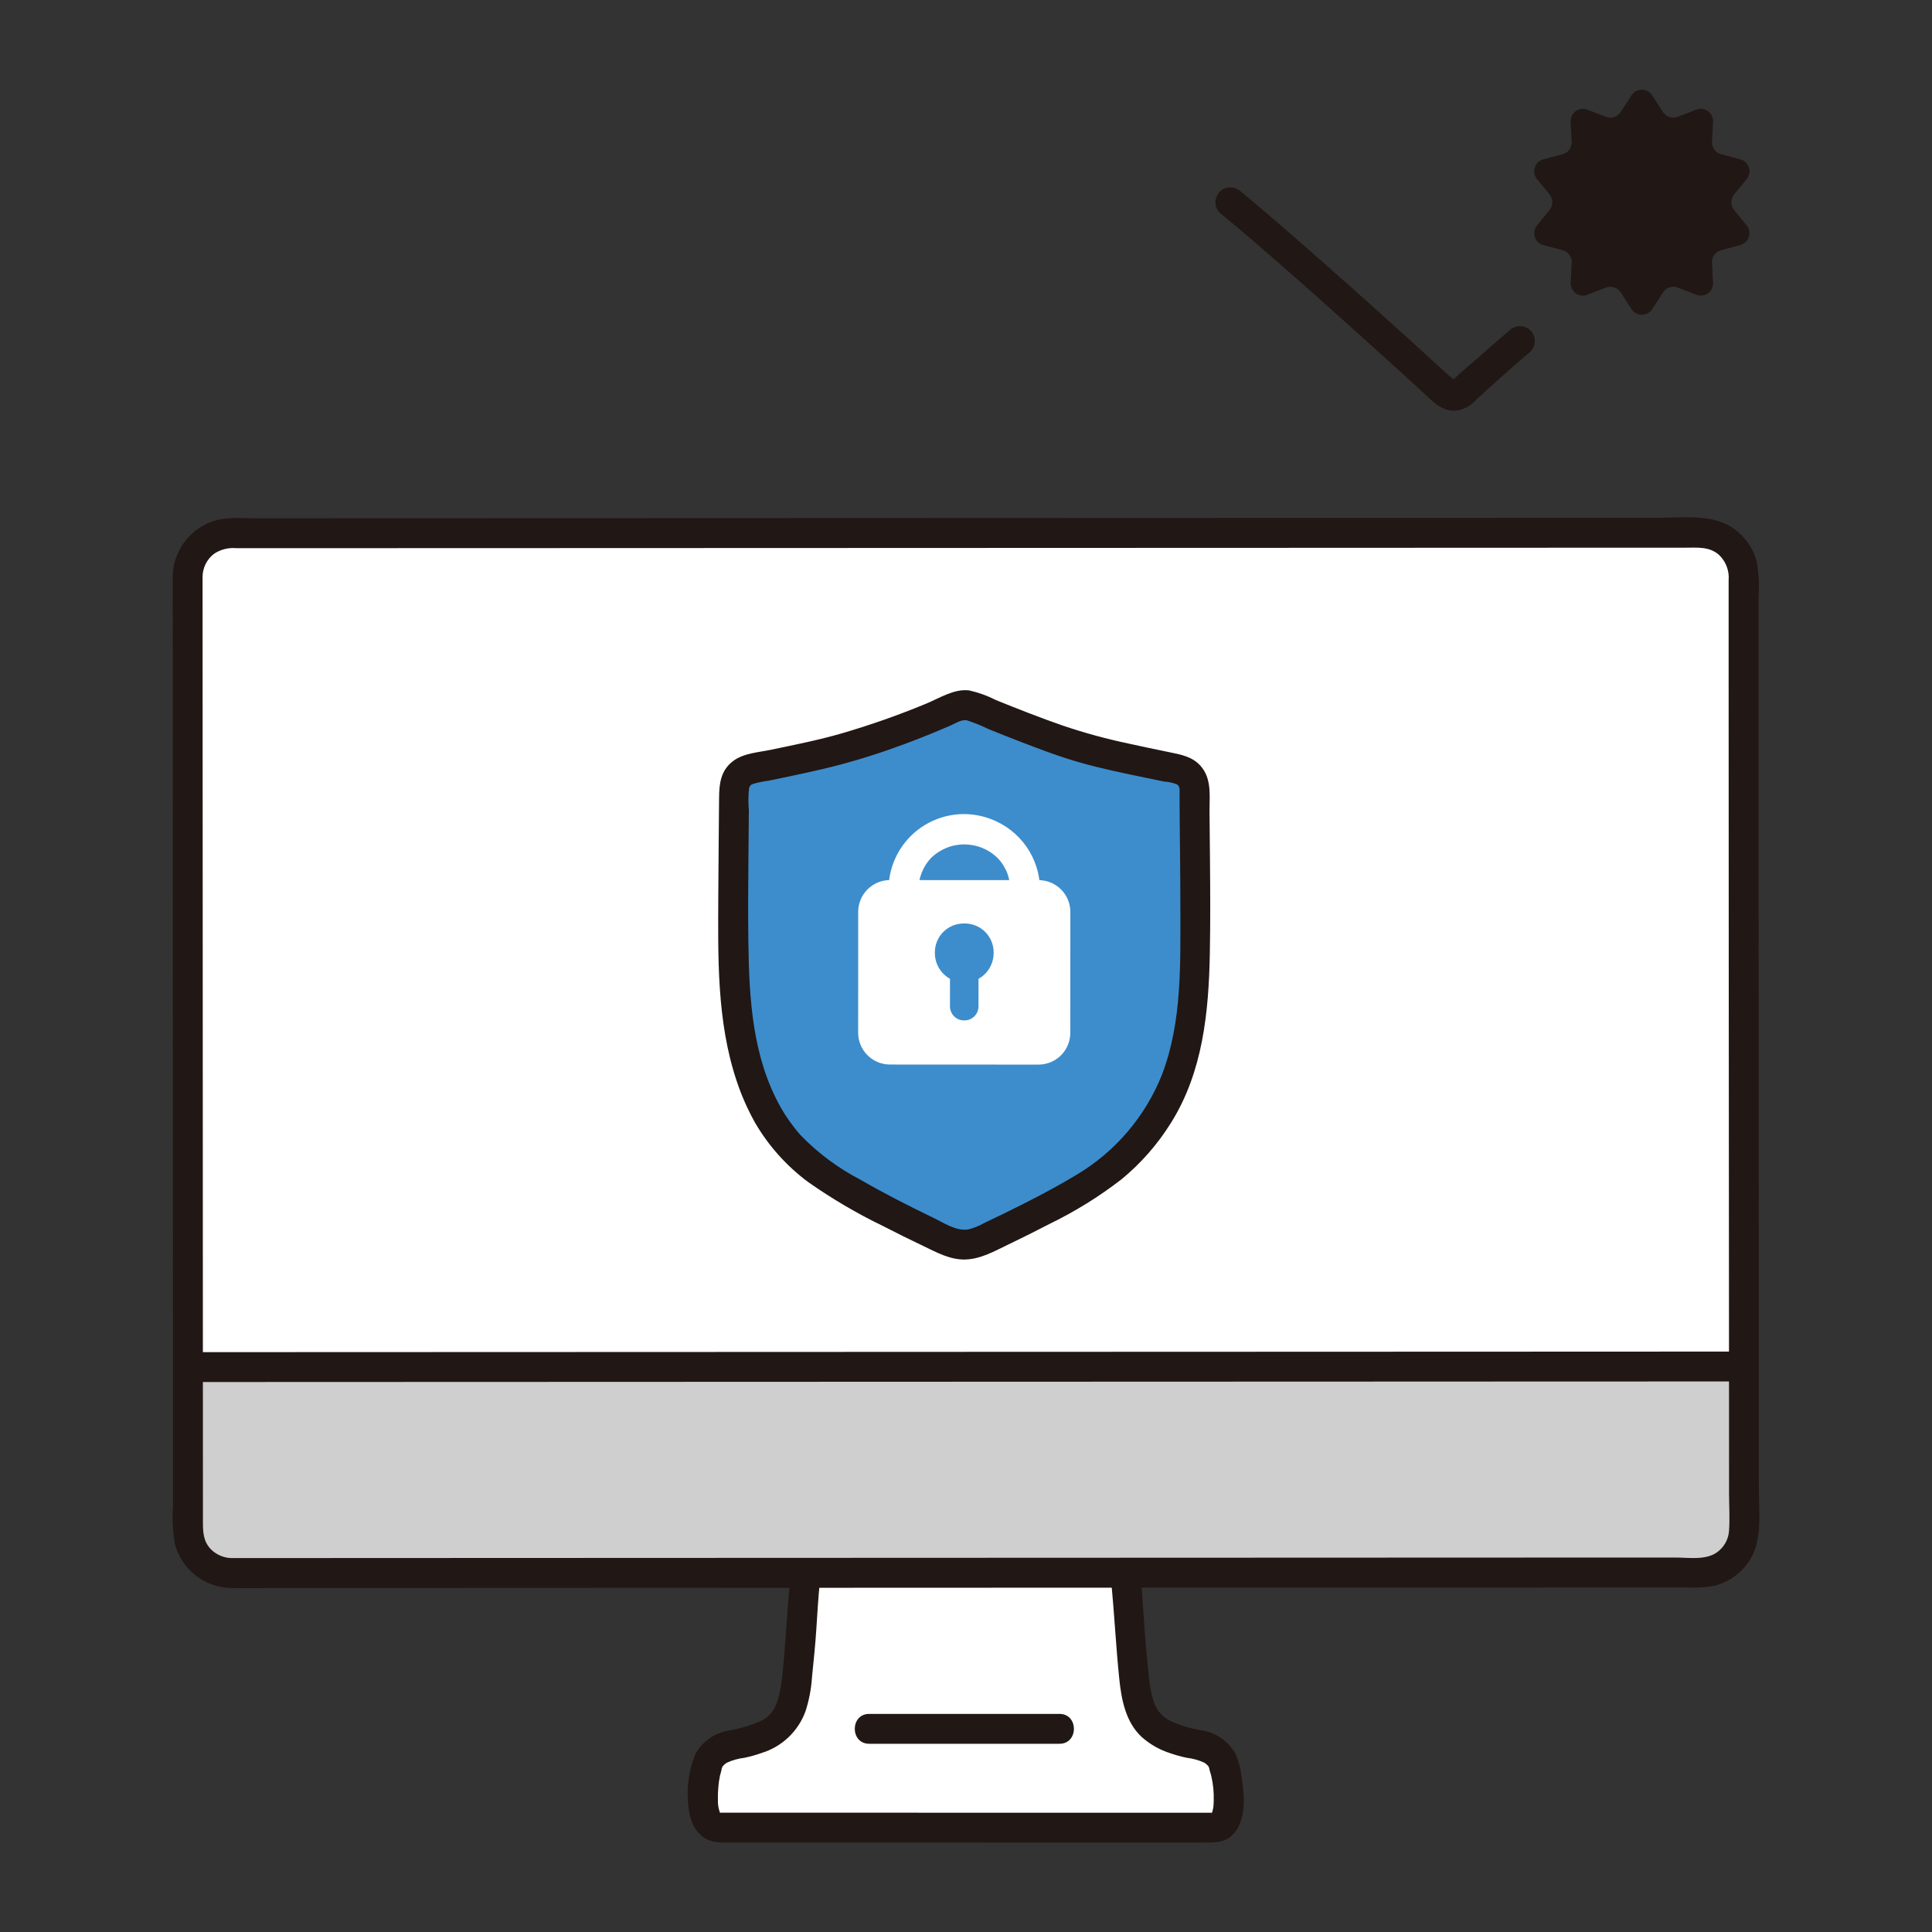 <svg xmlns="http://www.w3.org/2000/svg" xmlns:xlink="http://www.w3.org/1999/xlink" width="1080" zoomAndPan="magnify" viewBox="0 0 810 810" height="1080" preserveAspectRatio="xMidYMid meet" version="1.0"><rect x="0" y="0" width="810" height="810" fill="#333333" stroke="none"/><defs><clipPath id="918087e035"><path d="M 72.395 566 L 737.645 566 L 737.645 580 L 72.395 580 Z M 72.395 566 " clip-rule="nonzero"/></clipPath><clipPath id="cd9b20a783"><path d="M 288 657 L 522 657 L 522 772.93 L 288 772.93 Z M 288 657 " clip-rule="nonzero"/></clipPath><clipPath id="a717f938ac"><path d="M 72.395 216 L 737.645 216 L 737.645 666 L 72.395 666 Z M 72.395 216 " clip-rule="nonzero"/></clipPath><clipPath id="ab05735a02"><path d="M 643 37.18 L 734 37.18 L 734 132 L 643 132 Z M 643 37.18 " clip-rule="nonzero"/></clipPath></defs><path fill="#ffffff" d="M 322.75 766.215 L 301.328 766.215 C 291.188 766.215 295.301 742.176 296.98 738.547 C 298.66 734.918 301.988 732.574 307.746 731.48 C 327.699 727.68 332.637 721.039 334.297 701.953 C 335.004 693.773 335.738 688.695 336.141 680.551 C 336.422 674.859 336.922 668.453 337.84 659.426 L 471.797 659.375 C 472.703 668.43 473.215 674.848 473.496 680.551 C 473.898 688.703 474.633 693.781 475.344 701.953 C 476.996 721.043 481.938 727.68 501.891 731.48 C 507.648 732.574 510.973 734.91 512.656 738.547 C 514.336 742.188 518.789 766.266 508.93 766.266 Z M 322.75 766.215 " fill-opacity="1" fill-rule="nonzero"/><path fill="#ffffff" d="M 720.188 224.918 C 720.988 225.277 721.762 225.691 722.504 226.16 C 723.242 226.629 723.949 227.148 724.613 227.719 C 725.281 228.289 725.902 228.906 726.48 229.566 C 727.059 230.227 727.586 230.922 728.062 231.66 C 728.539 232.395 728.965 233.164 729.328 233.961 C 729.695 234.758 730.004 235.574 730.254 236.418 C 730.504 237.258 730.691 238.113 730.816 238.98 C 730.941 239.852 731.004 240.723 731.004 241.602 C 731.039 329.719 731.09 460.594 731.133 572.91 C 714.004 572.91 158.008 573.121 78.785 573.148 C 78.785 567.105 78.785 561 78.785 554.828 C 78.742 446.867 78.695 325.25 78.66 241.836 C 78.66 241.238 78.688 240.641 78.746 240.047 C 78.805 239.449 78.891 238.859 79.008 238.273 C 79.125 237.688 79.27 237.105 79.441 236.535 C 79.613 235.961 79.816 235.398 80.043 234.848 C 80.273 234.293 80.527 233.754 80.809 233.227 C 81.09 232.699 81.398 232.184 81.73 231.688 C 82.062 231.191 82.418 230.711 82.797 230.246 C 83.176 229.785 83.574 229.34 83.996 228.918 C 84.422 228.496 84.863 228.094 85.324 227.715 C 85.785 227.336 86.266 226.977 86.762 226.645 C 87.262 226.312 87.773 226.008 88.301 225.723 C 88.828 225.441 89.367 225.188 89.918 224.957 C 90.473 224.727 91.035 224.527 91.605 224.352 C 92.18 224.18 92.758 224.031 93.344 223.918 C 93.93 223.801 94.523 223.711 95.117 223.652 C 95.711 223.594 96.309 223.562 96.906 223.562 C 215.883 223.527 621.633 223.375 712.742 223.344 C 715.336 223.336 717.82 223.863 720.188 224.918 Z M 720.188 224.918 " fill-opacity="1" fill-rule="nonzero"/><path fill="#cfcfcf" d="M 91.148 658.52 C 90.254 658.215 89.391 657.84 88.555 657.398 C 87.719 656.957 86.922 656.453 86.16 655.891 C 85.402 655.324 84.695 654.703 84.031 654.027 C 83.371 653.352 82.766 652.629 82.215 651.859 C 81.668 651.09 81.18 650.281 80.758 649.438 C 80.332 648.594 79.977 647.719 79.688 646.82 C 79.398 645.918 79.184 645 79.039 644.066 C 78.891 643.133 78.82 642.191 78.82 641.246 C 78.82 619.762 78.805 596.875 78.793 573.148 C 89.078 573.148 712.879 572.91 731.145 572.91 C 731.145 596.625 731.16 619.512 731.168 641 C 731.168 641.598 731.141 642.195 731.082 642.789 C 731.023 643.383 730.938 643.977 730.824 644.562 C 730.707 645.148 730.562 645.73 730.391 646.301 C 730.215 646.875 730.016 647.438 729.785 647.988 C 729.559 648.543 729.305 649.082 729.023 649.609 C 728.742 650.137 728.434 650.652 728.102 651.148 C 727.77 651.645 727.414 652.125 727.035 652.59 C 726.656 653.051 726.258 653.496 725.832 653.918 C 725.41 654.34 724.969 654.742 724.508 655.121 C 724.043 655.504 723.562 655.859 723.066 656.191 C 722.57 656.523 722.059 656.832 721.531 657.113 C 721.004 657.395 720.465 657.652 719.91 657.879 C 719.359 658.109 718.797 658.309 718.223 658.484 C 717.652 658.656 717.07 658.805 716.484 658.918 C 715.898 659.035 715.309 659.125 714.711 659.184 C 714.117 659.242 713.52 659.27 712.922 659.27 C 587.543 659.312 224.574 659.453 97.078 659.504 C 95.047 659.508 93.07 659.18 91.148 658.52 Z M 91.148 658.52 " fill-opacity="1" fill-rule="nonzero"/><g clip-path="url(#918087e035)"><path fill="#211715" d="M 78.793 579.414 L 98.191 579.414 L 145.832 579.395 L 215.203 579.371 L 299 579.34 L 390.641 579.305 L 483.336 579.27 L 570.582 579.238 L 644.949 579.207 L 699.965 579.191 L 731.145 579.191 C 739.203 579.191 739.219 566.66 731.145 566.66 L 709.641 566.66 L 660.348 566.68 L 589.773 566.707 L 505.238 566.738 L 413.316 566.77 L 320.793 566.809 L 234.176 566.84 L 160.898 566.867 L 107.422 566.887 L 78.789 566.887 C 70.73 566.887 70.719 579.414 78.789 579.414 Z M 78.793 579.414 " fill-opacity="1" fill-rule="nonzero"/></g><g clip-path="url(#cd9b20a783)"><path fill="#211715" d="M 465.941 663.598 C 467.203 676.953 467.879 690.344 469.242 703.695 C 470.145 712.496 471.898 721.984 478.703 728.281 C 482.172 731.34 486.105 733.582 490.508 735.008 C 492.805 735.801 495.141 736.449 497.516 736.953 C 500.109 737.25 502.59 737.945 504.957 739.039 C 505.551 739.418 506.078 739.871 506.539 740.402 C 506.82 740.805 506.965 741.312 507.246 741.707 C 507.16 741.582 506.805 740.09 506.887 740.906 C 507.016 742.156 507.613 743.5 507.871 744.75 C 508.648 748.145 508.977 751.578 508.855 755.059 C 508.836 755.992 508.793 756.93 508.688 757.855 C 508.574 758.902 508.863 756.961 508.66 757.941 C 508.566 758.398 508.457 758.848 508.359 759.301 C 508.277 759.645 508.172 759.98 508.047 760.309 C 508.492 759.059 508.172 759.914 508.086 760.168 L 507.855 760.57 C 507.535 761.051 507.52 761.074 507.816 760.656 C 507.773 760.543 507.656 760.531 508.312 760.18 C 507.41 760.664 510.266 760.062 508.848 760.004 C 508.727 760.004 508.59 760.004 508.477 760.004 C 508.031 760.004 507.582 760.004 507.137 760.004 L 462.195 760.004 L 363.309 759.98 L 303.602 759.98 C 303.098 759.98 302.594 759.98 302.09 759.98 C 301.879 759.98 301.66 759.98 301.449 759.98 C 300.453 760.02 301.398 760.18 301.855 760.16 C 301.637 760.16 303.012 760.832 302.094 760.344 C 300.918 759.715 302.875 760.633 302.094 760.344 C 301.906 760.277 301.375 758.852 301.965 760.289 C 301.828 759.961 301.715 759.625 301.625 759.281 C 301.145 757.801 300.93 756.285 300.988 754.727 C 300.941 752.895 301.004 751.062 301.164 749.234 C 301.195 748.859 301.535 746.121 301.371 747.223 C 301.508 746.312 301.664 745.402 301.84 744.5 C 302.199 743.324 302.5 742.129 302.738 740.918 C 302.773 740.461 303.68 739.875 302.375 741.723 C 302.656 741.324 302.797 740.824 303.082 740.414 C 303.547 739.887 304.074 739.434 304.668 739.055 C 307.035 737.961 309.516 737.266 312.105 736.965 C 314.602 736.438 317.051 735.746 319.457 734.895 C 321.535 734.246 323.512 733.367 325.391 732.262 C 327.27 731.16 328.996 729.855 330.574 728.355 C 332.152 726.855 333.543 725.195 334.738 723.375 C 335.938 721.555 336.914 719.625 337.668 717.578 C 339.188 712.926 340.102 708.156 340.422 703.273 C 341.082 696.535 341.832 689.785 342.246 683.023 C 342.648 676.543 343.066 670.078 343.672 663.609 C 343.672 663.199 343.629 662.793 343.547 662.391 C 343.465 661.988 343.344 661.598 343.184 661.219 C 343.027 660.84 342.832 660.48 342.605 660.141 C 342.375 659.801 342.117 659.484 341.824 659.195 C 341.535 658.902 341.219 658.645 340.879 658.414 C 340.539 658.188 340.18 657.992 339.801 657.836 C 339.422 657.676 339.031 657.555 338.629 657.473 C 338.227 657.391 337.82 657.348 337.41 657.348 C 337 657.355 336.598 657.402 336.195 657.488 C 335.797 657.574 335.41 657.699 335.031 657.859 C 334.656 658.02 334.301 658.215 333.961 658.441 C 333.621 658.672 333.309 658.93 333.02 659.219 C 332.73 659.508 332.469 659.824 332.242 660.16 C 332.012 660.5 331.816 660.859 331.656 661.234 C 331.496 661.609 331.375 662 331.289 662.398 C 331.199 662.797 331.152 663.203 331.145 663.609 C 329.859 677.25 329.316 690.941 327.754 704.559 C 327.523 706.547 327.176 708.516 326.707 710.461 C 326.449 711.543 326.129 712.598 325.785 713.652 C 325.656 714.047 325.508 714.449 325.352 714.832 C 325.785 713.785 325.016 715.469 324.988 715.523 C 324.348 716.902 323.484 718.125 322.395 719.188 C 321.305 720.25 320.059 721.082 318.66 721.684 C 314.258 723.527 309.703 724.852 305 725.656 C 303.57 725.922 302.188 726.344 300.855 726.918 C 299.52 727.492 298.266 728.211 297.094 729.07 C 295.922 729.93 294.859 730.906 293.906 732.004 C 292.957 733.102 292.141 734.293 291.457 735.578 C 290.02 739.148 289.07 742.848 288.605 746.672 C 288.141 750.492 288.18 754.312 288.719 758.125 C 289.691 766.148 293.844 772.453 302.551 772.48 C 305.945 772.48 309.336 772.48 312.746 772.48 L 350.328 772.48 L 452.621 772.5 L 504.766 772.5 C 508.984 772.5 513.203 772.664 516.543 769.488 C 522.941 763.41 521.66 752.289 520.457 744.43 C 520.105 741.277 519.297 738.25 518.027 735.344 C 517.277 734.016 516.391 732.789 515.359 731.664 C 514.332 730.539 513.188 729.543 511.93 728.684 C 510.672 727.82 509.332 727.109 507.91 726.555 C 506.492 726 505.027 725.613 503.516 725.395 C 499.047 724.672 494.75 723.371 490.629 721.492 C 489.816 721.059 489.035 720.578 488.281 720.051 C 487.262 719.332 487.969 719.789 488.164 719.961 C 487.73 719.598 487.309 719.211 486.91 718.805 C 486.633 718.523 485.398 716.992 486.078 717.926 C 485.469 717.062 484.922 716.16 484.445 715.219 C 484.113 714.727 483.891 714.191 483.781 713.613 C 483.477 712.664 483.184 711.719 482.941 710.742 C 482.395 708.547 482.008 706.324 481.777 704.078 C 481.098 697.445 480.387 690.797 479.934 684.145 C 479.465 677.273 479.078 670.414 478.43 663.555 C 478.418 663.148 478.371 662.746 478.281 662.348 C 478.195 661.945 478.07 661.559 477.91 661.184 C 477.75 660.809 477.555 660.453 477.324 660.113 C 477.094 659.777 476.836 659.465 476.547 659.176 C 476.258 658.887 475.945 658.629 475.609 658.398 C 475.27 658.168 474.914 657.973 474.539 657.812 C 474.164 657.652 473.777 657.527 473.375 657.438 C 472.977 657.352 472.574 657.301 472.168 657.293 C 471.758 657.297 471.352 657.336 470.949 657.422 C 470.547 657.504 470.156 657.621 469.777 657.781 C 469.398 657.941 469.039 658.133 468.699 658.363 C 468.355 658.59 468.043 658.852 467.75 659.141 C 467.461 659.43 467.199 659.746 466.973 660.086 C 466.742 660.43 466.551 660.789 466.391 661.168 C 466.234 661.547 466.113 661.934 466.031 662.336 C 465.949 662.738 465.906 663.145 465.902 663.555 Z M 465.941 663.598 " fill-opacity="1" fill-rule="nonzero"/></g><path fill="#211715" d="M 364.422 731.086 L 444.195 731.086 C 452.258 731.086 452.27 718.559 444.195 718.559 L 364.422 718.559 C 356.359 718.559 356.348 731.086 364.422 731.086 Z M 364.422 731.086 " fill-opacity="1" fill-rule="nonzero"/><g clip-path="url(#a717f938ac)"><path fill="#211715" d="M 72.395 241.836 C 72.414 283.746 72.43 325.66 72.449 367.574 C 72.465 415.395 72.484 463.215 72.508 511.039 C 72.516 534.527 72.527 558.02 72.535 581.512 C 72.535 592.691 72.535 603.867 72.535 615.043 L 72.535 631.211 C 72.141 636.625 72.402 642.008 73.316 647.355 C 73.668 648.66 74.117 649.926 74.672 651.152 C 75.227 652.383 75.879 653.559 76.625 654.68 C 77.371 655.801 78.203 656.855 79.121 657.844 C 80.039 658.832 81.027 659.738 82.094 660.566 C 83.16 661.391 84.285 662.125 85.469 662.77 C 86.652 663.41 87.883 663.953 89.152 664.398 C 90.426 664.84 91.727 665.18 93.055 665.41 C 94.383 665.641 95.719 665.762 97.07 665.777 C 102.457 665.891 107.867 665.777 113.25 665.777 L 151.551 665.762 L 246.922 665.723 L 357.98 665.68 L 473.508 665.637 L 582.293 665.594 L 673.121 665.562 L 708.297 665.562 C 712.047 665.77 715.754 665.473 719.422 664.676 C 722.074 663.926 724.531 662.77 726.793 661.199 C 729.055 659.633 731.004 657.738 732.633 655.52 C 739.184 646.734 737.41 634.961 737.41 624.652 L 737.355 485.609 C 737.336 438.215 737.316 390.816 737.297 343.426 L 737.293 279.035 C 737.293 269.328 737.293 259.625 737.293 249.926 C 737.656 244.934 737.363 239.984 736.406 235.074 C 735.656 232.422 734.492 229.969 732.922 227.707 C 731.352 225.445 729.457 223.5 727.234 221.871 C 718.41 215.285 705.934 217.082 695.477 217.086 L 665.328 217.098 L 584.695 217.129 L 485.477 217.164 L 377.883 217.203 L 272.141 217.242 L 178.469 217.273 L 107.078 217.297 C 101.492 217.297 95.359 216.688 89.969 218.301 C 88.715 218.688 87.5 219.168 86.324 219.75 C 85.148 220.328 84.023 220.996 82.953 221.75 C 81.883 222.508 80.875 223.344 79.938 224.258 C 78.996 225.172 78.137 226.156 77.352 227.207 C 76.566 228.258 75.867 229.363 75.258 230.523 C 74.648 231.684 74.133 232.887 73.711 234.129 C 73.293 235.371 72.973 236.637 72.75 237.93 C 72.531 239.223 72.41 240.523 72.395 241.836 C 72.199 249.902 84.73 249.898 84.926 241.836 C 84.93 240.895 85.043 239.969 85.262 239.059 C 85.48 238.145 85.801 237.27 86.219 236.43 C 86.641 235.59 87.152 234.809 87.75 234.086 C 88.352 233.363 89.027 232.719 89.777 232.152 C 91.145 231.25 92.621 230.598 94.211 230.199 C 95.801 229.797 97.41 229.672 99.043 229.82 L 145.98 229.82 L 229.961 229.793 L 329.773 229.758 L 436.164 229.719 L 538.641 229.684 L 627.961 229.648 L 694.672 229.625 L 706.445 229.625 C 711.406 229.625 716.566 229.039 720.602 232.551 C 721.332 233.227 721.977 233.98 722.535 234.805 C 723.094 235.629 723.551 236.504 723.91 237.434 C 724.266 238.359 724.516 239.316 724.656 240.305 C 724.797 241.289 724.824 242.277 724.738 243.27 L 724.738 256.785 C 724.738 266.523 724.738 276.258 724.738 285.996 C 724.754 330.246 724.77 374.5 724.789 418.75 L 724.887 560.258 C 724.887 582.199 724.895 604.145 724.914 626.09 C 724.914 631.309 725.285 636.699 724.898 641.91 C 724.828 642.805 724.66 643.684 724.395 644.539 C 724.129 645.398 723.77 646.219 723.32 646.996 C 722.875 647.773 722.348 648.496 721.738 649.156 C 721.129 649.816 720.453 650.402 719.715 650.914 C 714.941 654.211 707.832 653 702.293 653 L 623.699 653.027 L 523.246 653.066 L 411.082 653.109 L 298.688 653.152 L 196.242 653.191 L 114.328 653.227 C 108.891 653.227 103.445 653.258 98.008 653.227 C 96.191 653.32 94.438 653.035 92.742 652.371 C 91.047 651.707 89.566 650.723 88.301 649.418 C 85.309 646.211 85.082 642.559 85.082 638.391 C 85.082 616.645 85.074 594.902 85.059 573.156 L 85.004 432.656 L 84.949 298.031 C 84.949 279.301 84.941 260.566 84.926 241.836 C 84.926 233.773 72.395 233.758 72.395 241.836 Z M 72.395 241.836 " fill-opacity="1" fill-rule="nonzero"/></g><path fill="#3d8dcc" d="M 321.84 467.312 C 319.004 462.281 316.684 457.02 314.883 451.531 C 310.516 438.062 308.168 424.25 307.836 410.098 C 306.961 383.113 307.656 358.117 307.758 330.746 C 307.758 330.266 307.797 329.789 307.879 329.316 C 307.961 328.844 308.082 328.383 308.242 327.93 C 308.402 327.477 308.602 327.043 308.836 326.625 C 309.07 326.207 309.34 325.812 309.645 325.438 C 309.945 325.066 310.277 324.723 310.641 324.41 C 311 324.094 311.387 323.812 311.797 323.562 C 312.207 323.312 312.637 323.102 313.082 322.926 C 313.527 322.75 313.988 322.613 314.457 322.516 C 327.508 319.863 345.828 316.094 355.02 313.379 C 370.754 308.727 386.105 303.031 401.066 296.293 C 402.117 295.82 403.223 295.574 404.375 295.555 C 405.527 295.539 406.641 295.746 407.707 296.188 C 416.203 299.723 439.094 309.109 453.52 313.379 C 462.711 316.102 481.027 319.871 494.082 322.516 C 494.551 322.613 495.012 322.75 495.457 322.926 C 495.902 323.102 496.332 323.312 496.742 323.562 C 497.152 323.812 497.539 324.094 497.898 324.41 C 498.262 324.723 498.594 325.066 498.898 325.438 C 499.199 325.812 499.469 326.207 499.703 326.625 C 499.938 327.043 500.137 327.477 500.297 327.93 C 500.457 328.383 500.578 328.844 500.66 329.316 C 500.742 329.789 500.781 330.266 500.781 330.746 C 500.883 358.109 501.578 383.105 500.703 410.098 C 500.41 420.98 498.961 431.703 496.352 442.273 C 495.594 445.199 494.691 448.082 493.648 450.918 C 492.602 453.758 491.418 456.535 490.098 459.254 C 488.777 461.973 487.328 464.621 485.742 467.195 C 484.16 469.773 482.453 472.262 480.625 474.668 C 478.793 477.074 476.848 479.387 474.789 481.598 C 472.73 483.812 470.566 485.918 468.297 487.918 C 466.031 489.914 463.668 491.797 461.215 493.562 C 458.762 495.324 456.223 496.965 453.605 498.477 C 440.211 506.352 424.879 513.973 411.324 520.227 C 410.219 520.742 409.07 521.129 407.879 521.391 C 406.688 521.652 405.48 521.785 404.262 521.785 C 403.039 521.785 401.836 521.652 400.645 521.391 C 399.453 521.129 398.301 520.742 397.195 520.227 C 380.012 512.469 363.379 503.668 347.297 493.824 C 342.016 490.539 337.219 486.648 332.91 482.16 C 328.602 477.672 324.91 472.723 321.84 467.312 Z M 321.84 467.312 " fill-opacity="1" fill-rule="nonzero"/><path fill="#211715" d="M 327.25 464.152 C 315.504 443.18 314.094 418.977 313.762 395.504 C 313.59 383.254 313.672 371 313.789 358.75 C 313.848 352.434 313.918 346.121 313.965 339.805 C 313.691 336.789 313.711 333.777 314.02 330.766 C 314.047 330.277 314.211 329.84 314.516 329.457 C 314.82 329.074 315.207 328.812 315.68 328.676 C 317.867 328.031 320.09 327.57 322.352 327.289 C 325.094 326.727 327.832 326.156 330.57 325.582 C 335.488 324.535 340.402 323.477 345.301 322.332 C 355.332 319.945 365.199 317.004 374.902 313.508 C 380.121 311.656 385.305 309.68 390.449 307.574 C 393.086 306.5 395.711 305.398 398.324 304.273 C 400.484 303.352 403.109 301.465 405.496 302.043 C 408.605 303.055 411.629 304.285 414.566 305.727 C 418.758 307.426 422.961 309.09 427.172 310.723 C 435.621 313.984 444.137 317.227 452.848 319.707 C 461.965 322.301 471.297 324.191 480.566 326.125 C 483.098 326.648 485.629 327.172 488.156 327.691 C 490.035 327.777 491.836 328.188 493.566 328.922 C 494.941 329.93 494.52 331.863 494.527 333.359 C 494.543 336.785 494.566 340.207 494.598 343.629 C 494.707 355.922 494.875 368.215 494.875 380.508 C 494.875 403.844 495.656 428.328 487.191 450.484 C 485.457 454.859 483.375 459.059 480.949 463.086 C 478.52 467.117 475.781 470.922 472.73 474.5 C 469.676 478.078 466.352 481.383 462.758 484.414 C 459.16 487.445 455.34 490.164 451.297 492.566 C 441.246 498.621 430.75 503.98 420.211 509.117 C 417.75 510.316 415.281 511.496 412.805 512.66 C 410.645 513.91 408.355 514.836 405.934 515.445 C 400.828 516.242 395.617 512.633 391.219 510.516 C 380.816 505.516 370.535 500.254 360.535 494.492 C 351.289 489.664 343.031 483.512 335.754 476.039 C 332.496 472.379 329.664 468.418 327.25 464.156 C 323.215 457.176 312.371 463.477 316.43 470.48 C 319.27 475.387 322.578 479.953 326.352 484.184 C 330.125 488.41 334.289 492.215 338.844 495.59 C 348.793 502.582 359.246 508.723 370.195 514.012 C 375.738 516.875 381.324 519.648 386.961 522.324 C 392.641 525.031 398.324 528.266 404.824 528.047 C 411.324 527.828 417.074 524.48 422.809 521.734 C 428.586 518.969 434.316 516.105 440 513.148 C 450.695 507.953 460.75 501.723 470.164 494.461 C 478.43 487.648 485.391 479.695 491.043 470.594 C 504.301 449.328 506.754 424.418 507.223 399.91 C 507.484 386.598 507.406 373.301 507.285 359.992 C 507.223 353.469 507.148 346.957 507.098 340.438 C 507.047 334.203 508.039 327.289 504.07 321.996 C 500.418 317.129 495.078 316.359 489.508 315.207 C 483.996 314.074 478.484 312.922 472.988 311.707 C 463.711 309.75 454.582 307.254 445.602 304.215 C 436.137 300.926 426.809 297.262 417.523 293.496 C 413.965 291.676 410.234 290.328 406.332 289.457 C 399.988 288.672 393.875 292.715 388.18 295.059 C 376.684 299.816 364.965 303.941 353.023 307.434 C 343.191 310.285 333.098 312.285 323.082 314.367 C 317.93 315.441 311.738 315.789 307.422 319.027 C 302.152 322.973 301.508 328.508 301.477 334.645 C 301.402 348.066 301.195 361.488 301.145 374.914 C 301.051 401.129 300.422 428.02 308.844 453.195 C 310.836 459.191 313.363 464.949 316.434 470.473 C 320.367 477.508 331.195 471.199 327.25 464.152 Z M 327.25 464.152 " fill-opacity="1" fill-rule="nonzero"/><path fill="#ffffff" d="M 385.039 373.098 C 385.043 370.621 385.496 368.227 386.406 365.922 C 387.312 363.613 388.609 361.555 390.297 359.738 C 390.758 359.285 391.238 358.859 391.742 358.453 C 392.242 358.047 392.762 357.668 393.301 357.312 C 393.84 356.957 394.395 356.629 394.965 356.328 C 395.535 356.027 396.117 355.758 396.715 355.512 C 397.312 355.266 397.918 355.051 398.535 354.867 C 399.152 354.68 399.777 354.527 400.41 354.402 C 401.043 354.277 401.68 354.184 402.324 354.121 C 402.965 354.055 403.609 354.023 404.254 354.023 C 404.898 354.023 405.543 354.051 406.184 354.113 C 406.824 354.176 407.461 354.27 408.094 354.391 C 408.727 354.516 409.355 354.668 409.973 354.852 C 410.59 355.035 411.199 355.25 411.797 355.492 C 412.395 355.734 412.977 356.008 413.547 356.305 C 414.117 356.605 414.676 356.93 415.215 357.285 C 415.754 357.637 416.273 358.016 416.777 358.422 C 417.281 358.824 417.762 359.25 418.223 359.703 C 418.672 360.164 419.105 360.637 419.527 361.137 C 418.922 360.398 419.984 361.773 420.086 361.918 C 420.566 362.637 421.008 363.375 421.406 364.137 C 421.406 364.121 422.25 365.883 421.867 364.992 C 422.996 367.57 423.543 370.27 423.516 373.082 C 423.617 381.141 436.145 381.16 436.043 373.082 C 436.039 371.473 435.918 369.875 435.672 368.281 C 435.426 366.691 435.062 365.129 434.578 363.594 C 434.094 362.059 433.5 360.57 432.789 359.125 C 432.078 357.68 431.266 356.297 430.344 354.977 C 429.426 353.656 428.41 352.41 427.301 351.246 C 426.191 350.078 425 349.004 423.727 348.02 C 422.453 347.035 421.113 346.152 419.707 345.371 C 418.301 344.59 416.84 343.918 415.332 343.359 C 414.734 343.133 414.133 342.926 413.523 342.734 C 412.914 342.547 412.297 342.375 411.68 342.223 C 411.059 342.07 410.434 341.938 409.809 341.82 C 409.18 341.707 408.547 341.609 407.914 341.535 C 407.281 341.457 406.645 341.402 406.008 341.363 C 405.371 341.324 404.734 341.309 404.094 341.309 C 403.457 341.309 402.816 341.328 402.18 341.367 C 401.543 341.406 400.91 341.465 400.273 341.543 C 399.641 341.621 399.012 341.719 398.383 341.836 C 397.754 341.949 397.133 342.086 396.512 342.238 C 395.895 342.395 395.277 342.566 394.668 342.758 C 394.062 342.949 393.457 343.156 392.863 343.387 C 392.266 343.613 391.676 343.859 391.094 344.121 C 390.512 344.387 389.941 344.668 389.375 344.965 C 388.812 345.262 388.258 345.578 387.711 345.91 C 387.164 346.242 386.629 346.59 386.105 346.953 C 385.582 347.316 385.07 347.695 384.566 348.094 C 384.066 348.488 383.578 348.898 383.102 349.32 C 382.625 349.746 382.16 350.184 381.711 350.637 C 381.262 351.09 380.824 351.559 380.406 352.035 C 379.984 352.516 379.574 353.008 379.184 353.512 C 378.793 354.016 378.418 354.531 378.055 355.059 C 377.695 355.586 377.352 356.121 377.023 356.668 C 376.695 357.215 376.383 357.773 376.09 358.34 C 375.793 358.906 375.516 359.48 375.258 360.066 C 375 360.648 374.758 361.238 374.531 361.836 C 374.309 362.434 374.105 363.039 373.918 363.648 C 373.73 364.258 373.562 364.875 373.41 365.496 C 373.262 366.117 373.129 366.742 373.02 367.367 C 372.906 367.996 372.812 368.629 372.738 369.262 C 372.668 369.898 372.613 370.531 372.578 371.172 C 372.543 371.809 372.523 372.445 372.527 373.082 C 372.426 381.148 384.953 381.152 385.055 373.082 Z M 385.039 373.098 " fill-opacity="1" fill-rule="nonzero"/><path fill="#ffffff" d="M 359.805 382.305 C 359.805 398.398 359.805 416.789 359.789 432.973 C 359.789 433.848 359.875 434.715 360.043 435.574 C 360.215 436.434 360.469 437.266 360.801 438.078 C 361.137 438.887 361.547 439.652 362.035 440.383 C 362.52 441.109 363.074 441.785 363.691 442.402 C 364.312 443.023 364.984 443.574 365.711 444.062 C 366.441 444.551 367.207 444.961 368.02 445.297 C 368.828 445.629 369.66 445.883 370.52 446.055 C 371.379 446.227 372.246 446.309 373.121 446.309 C 391.262 446.309 416.609 446.332 435.391 446.34 C 436.27 446.34 437.137 446.254 437.996 446.086 C 438.855 445.914 439.688 445.66 440.496 445.328 C 441.305 444.992 442.074 444.582 442.805 444.094 C 443.531 443.609 444.207 443.055 444.824 442.438 C 445.445 441.816 445.996 441.145 446.484 440.414 C 446.969 439.688 447.383 438.918 447.715 438.109 C 448.051 437.301 448.305 436.465 448.473 435.605 C 448.645 434.746 448.73 433.879 448.73 433.004 C 448.73 416.82 448.73 398.438 448.746 382.344 C 448.746 381.465 448.664 380.598 448.492 379.738 C 448.324 378.879 448.074 378.047 447.738 377.234 C 447.402 376.426 446.996 375.656 446.508 374.926 C 446.023 374.199 445.469 373.523 444.852 372.906 C 444.23 372.285 443.559 371.73 442.828 371.246 C 442.102 370.758 441.332 370.348 440.523 370.012 C 439.715 369.68 438.879 369.426 438.02 369.254 C 437.16 369.086 436.293 369 435.418 369 L 373.145 368.977 C 372.27 368.973 371.402 369.059 370.543 369.23 C 369.684 369.398 368.848 369.652 368.039 369.984 C 367.23 370.32 366.461 370.73 365.734 371.219 C 365.004 371.703 364.332 372.258 363.711 372.875 C 363.094 373.496 362.539 374.168 362.055 374.895 C 361.566 375.625 361.156 376.391 360.82 377.203 C 360.484 378.012 360.23 378.844 360.062 379.703 C 359.891 380.562 359.805 381.43 359.805 382.305 Z M 359.805 382.305 " fill-opacity="1" fill-rule="nonzero"/><path fill="#3d8dcc" d="M 398.297 402.539 C 398.297 414.961 398.297 410.523 398.281 421.93 C 398.281 422.312 398.32 422.695 398.395 423.074 C 398.469 423.453 398.582 423.82 398.727 424.18 C 398.875 424.535 399.055 424.875 399.27 425.195 C 399.484 425.516 399.727 425.812 400 426.086 C 400.273 426.359 400.57 426.605 400.891 426.82 C 401.211 427.035 401.551 427.215 401.906 427.363 C 402.262 427.512 402.629 427.625 403.008 427.699 C 403.387 427.777 403.77 427.816 404.152 427.816 L 404.332 427.816 C 404.723 427.816 405.105 427.781 405.484 427.707 C 405.863 427.633 406.234 427.523 406.59 427.375 C 406.949 427.227 407.289 427.047 407.613 426.832 C 407.934 426.617 408.234 426.375 408.508 426.102 C 408.781 425.828 409.027 425.531 409.242 425.207 C 409.457 424.887 409.641 424.547 409.789 424.191 C 409.938 423.832 410.047 423.465 410.125 423.082 C 410.199 422.703 410.238 422.32 410.238 421.934 C 410.238 410.52 410.238 414.91 410.254 402.562 C 408.84 402.562 400.102 402.539 398.297 402.539 Z M 398.297 402.539 " fill-opacity="1" fill-rule="nonzero"/><path fill="#3d8dcc" d="M 404.266 387.176 C 403.457 387.16 402.652 387.227 401.855 387.371 C 401.059 387.516 400.285 387.738 399.531 388.039 C 398.781 388.344 398.066 388.715 397.391 389.16 C 396.711 389.605 396.086 390.113 395.512 390.684 C 394.938 391.258 394.426 391.879 393.977 392.555 C 393.527 393.227 393.148 393.938 392.844 394.688 C 392.535 395.438 392.309 396.211 392.16 397.008 C 392.008 397.805 391.938 398.609 391.949 399.418 C 391.938 400.234 392.008 401.043 392.156 401.848 C 392.305 402.648 392.531 403.43 392.836 404.188 C 393.141 404.945 393.516 405.664 393.961 406.348 C 394.41 407.031 394.922 407.664 395.492 408.246 C 396.066 408.828 396.691 409.348 397.367 409.805 C 398.043 410.262 398.758 410.648 399.512 410.961 C 400.266 411.277 401.043 411.516 401.844 411.676 C 402.641 411.836 403.449 411.918 404.266 411.918 C 405.082 411.918 405.891 411.836 406.691 411.676 C 407.492 411.516 408.27 411.277 409.023 410.961 C 409.777 410.648 410.492 410.262 411.168 409.805 C 411.844 409.348 412.469 408.828 413.043 408.246 C 413.613 407.664 414.125 407.031 414.57 406.348 C 415.02 405.664 415.395 404.945 415.699 404.188 C 416.004 403.43 416.23 402.648 416.379 401.848 C 416.527 401.043 416.598 400.234 416.586 399.418 C 416.598 398.609 416.527 397.805 416.379 397.008 C 416.227 396.211 416 395.438 415.691 394.688 C 415.387 393.938 415.012 393.223 414.559 392.551 C 414.109 391.875 413.598 391.254 413.023 390.68 C 412.449 390.109 411.824 389.602 411.145 389.156 C 410.469 388.711 409.754 388.34 409 388.039 C 408.25 387.738 407.473 387.512 406.676 387.367 C 405.879 387.223 405.074 387.16 404.266 387.176 Z M 404.266 387.176 " fill-opacity="1" fill-rule="nonzero"/><g clip-path="url(#ab05735a02)"><path fill="#211715" d="M 727.039 81.535 L 732.328 75.027 C 732.461 74.863 732.586 74.688 732.699 74.508 C 732.812 74.324 732.914 74.137 733.004 73.945 C 733.094 73.75 733.172 73.551 733.234 73.348 C 733.301 73.145 733.352 72.938 733.391 72.727 C 733.43 72.516 733.457 72.305 733.469 72.09 C 733.48 71.879 733.48 71.664 733.469 71.449 C 733.453 71.238 733.426 71.023 733.387 70.816 C 733.344 70.605 733.293 70.398 733.227 70.195 C 733.16 69.992 733.082 69.793 732.992 69.602 C 732.898 69.406 732.797 69.219 732.684 69.039 C 732.57 68.859 732.445 68.684 732.309 68.52 C 732.172 68.355 732.027 68.199 731.871 68.051 C 731.715 67.902 731.551 67.766 731.379 67.641 C 731.207 67.512 731.027 67.398 730.844 67.293 C 730.656 67.191 730.461 67.098 730.266 67.016 C 730.066 66.938 729.863 66.871 729.656 66.812 L 721.566 64.66 C 720.996 64.508 720.465 64.262 719.98 63.93 C 719.492 63.594 719.074 63.191 718.727 62.711 C 718.383 62.234 718.125 61.711 717.957 61.145 C 717.789 60.578 717.723 60 717.754 59.41 L 718.203 51.039 C 718.215 50.828 718.215 50.613 718.199 50.402 C 718.184 50.188 718.156 49.977 718.113 49.766 C 718.074 49.555 718.02 49.352 717.953 49.148 C 717.887 48.945 717.805 48.746 717.715 48.555 C 717.621 48.359 717.52 48.172 717.402 47.992 C 717.289 47.812 717.164 47.641 717.027 47.477 C 716.891 47.312 716.742 47.156 716.586 47.012 C 716.43 46.863 716.266 46.727 716.094 46.602 C 715.922 46.477 715.742 46.363 715.555 46.258 C 715.367 46.156 715.172 46.062 714.977 45.984 C 714.777 45.906 714.574 45.84 714.367 45.785 C 714.16 45.73 713.949 45.691 713.738 45.664 C 713.527 45.637 713.312 45.621 713.102 45.621 C 712.887 45.617 712.672 45.629 712.461 45.656 C 712.25 45.68 712.039 45.719 711.832 45.77 C 711.625 45.824 711.422 45.887 711.219 45.965 L 703.391 48.98 C 702.84 49.195 702.27 49.309 701.68 49.328 C 701.09 49.344 700.512 49.262 699.953 49.078 C 699.391 48.898 698.875 48.629 698.406 48.27 C 697.938 47.91 697.543 47.484 697.223 46.988 L 692.668 39.941 C 692.555 39.762 692.426 39.59 692.289 39.426 C 692.152 39.262 692.004 39.105 691.848 38.961 C 691.691 38.816 691.523 38.68 691.352 38.555 C 691.18 38.434 690.996 38.316 690.809 38.215 C 690.621 38.113 690.43 38.023 690.23 37.945 C 690.031 37.867 689.828 37.801 689.621 37.75 C 689.414 37.695 689.203 37.656 688.992 37.629 C 688.777 37.605 688.566 37.59 688.352 37.59 C 688.137 37.59 687.926 37.605 687.715 37.629 C 687.5 37.656 687.293 37.695 687.086 37.75 C 686.879 37.801 686.676 37.867 686.477 37.945 C 686.277 38.023 686.082 38.113 685.895 38.215 C 685.707 38.316 685.527 38.434 685.352 38.555 C 685.18 38.68 685.016 38.816 684.855 38.961 C 684.699 39.105 684.555 39.262 684.414 39.426 C 684.277 39.59 684.152 39.762 684.035 39.941 L 679.473 46.988 C 679.152 47.484 678.758 47.91 678.289 48.27 C 677.82 48.629 677.309 48.902 676.746 49.086 C 676.184 49.266 675.609 49.352 675.016 49.336 C 674.426 49.32 673.855 49.203 673.305 48.992 L 665.477 45.973 C 665.277 45.898 665.074 45.832 664.867 45.781 C 664.656 45.73 664.449 45.691 664.234 45.668 C 664.023 45.641 663.809 45.629 663.598 45.629 C 663.383 45.633 663.172 45.645 662.957 45.672 C 662.746 45.703 662.535 45.742 662.328 45.797 C 662.121 45.852 661.922 45.918 661.723 45.996 C 661.523 46.074 661.328 46.164 661.145 46.27 C 660.957 46.371 660.777 46.488 660.602 46.613 C 660.43 46.738 660.266 46.875 660.109 47.02 C 659.953 47.168 659.809 47.32 659.672 47.488 C 659.535 47.652 659.406 47.824 659.293 48.004 C 659.176 48.184 659.074 48.371 658.984 48.562 C 658.891 48.758 658.812 48.953 658.742 49.156 C 658.676 49.359 658.621 49.566 658.582 49.777 C 658.539 49.988 658.512 50.199 658.496 50.41 C 658.48 50.625 658.48 50.836 658.492 51.051 L 658.941 59.422 C 658.977 60.012 658.906 60.59 658.738 61.156 C 658.574 61.723 658.316 62.246 657.969 62.723 C 657.621 63.199 657.203 63.605 656.715 63.941 C 656.23 64.273 655.699 64.516 655.129 64.668 L 647.039 66.824 C 646.832 66.879 646.629 66.949 646.434 67.027 C 646.234 67.109 646.043 67.199 645.855 67.305 C 645.668 67.41 645.488 67.523 645.316 67.652 C 645.145 67.777 644.98 67.914 644.824 68.062 C 644.668 68.207 644.523 68.363 644.387 68.531 C 644.254 68.695 644.129 68.867 644.012 69.047 C 643.898 69.23 643.797 69.418 643.707 69.609 C 643.613 69.805 643.535 70.004 643.469 70.207 C 643.406 70.41 643.352 70.617 643.312 70.824 C 643.27 71.035 643.242 71.246 643.23 71.461 C 643.215 71.676 643.215 71.887 643.227 72.102 C 643.238 72.316 643.266 72.527 643.305 72.738 C 643.344 72.945 643.395 73.152 643.461 73.359 C 643.527 73.562 643.602 73.762 643.691 73.953 C 643.781 74.148 643.883 74.336 643.996 74.52 C 644.109 74.699 644.234 74.871 644.367 75.039 L 649.656 81.547 C 650.027 82.004 650.312 82.512 650.512 83.066 C 650.711 83.625 650.809 84.199 650.809 84.789 C 650.809 85.379 650.711 85.953 650.512 86.508 C 650.312 87.066 650.027 87.57 649.656 88.031 L 644.367 94.535 C 644.234 94.703 644.109 94.875 643.996 95.059 C 643.883 95.238 643.781 95.426 643.691 95.621 C 643.602 95.816 643.527 96.016 643.461 96.219 C 643.395 96.422 643.344 96.629 643.305 96.84 C 643.266 97.051 643.238 97.262 643.227 97.477 C 643.215 97.688 643.215 97.902 643.23 98.117 C 643.242 98.328 643.27 98.539 643.312 98.75 C 643.352 98.961 643.406 99.168 643.469 99.371 C 643.535 99.574 643.613 99.773 643.707 99.965 C 643.797 100.16 643.898 100.348 644.012 100.527 C 644.129 100.707 644.254 100.883 644.387 101.047 C 644.523 101.211 644.668 101.367 644.824 101.516 C 644.98 101.66 645.145 101.797 645.316 101.926 C 645.488 102.051 645.668 102.168 645.855 102.273 C 646.043 102.375 646.234 102.469 646.434 102.547 C 646.629 102.629 646.832 102.695 647.039 102.75 L 655.129 104.906 C 655.699 105.059 656.23 105.301 656.715 105.637 C 657.203 105.969 657.621 106.375 657.969 106.855 C 658.316 107.332 658.574 107.852 658.738 108.418 C 658.906 108.984 658.977 109.562 658.941 110.152 L 658.508 118.508 C 658.496 118.719 658.496 118.934 658.512 119.148 C 658.527 119.359 658.555 119.57 658.598 119.781 C 658.637 119.992 658.691 120.199 658.758 120.398 C 658.828 120.602 658.906 120.801 659 120.996 C 659.09 121.188 659.195 121.375 659.309 121.555 C 659.422 121.734 659.551 121.906 659.688 122.07 C 659.824 122.234 659.969 122.391 660.125 122.539 C 660.281 122.684 660.445 122.82 660.617 122.945 C 660.793 123.07 660.973 123.184 661.16 123.289 C 661.344 123.391 661.539 123.484 661.738 123.562 C 661.938 123.641 662.137 123.707 662.344 123.762 C 662.551 123.816 662.762 123.855 662.973 123.883 C 663.188 123.91 663.398 123.926 663.613 123.926 C 663.824 123.93 664.039 123.918 664.25 123.891 C 664.465 123.867 664.672 123.828 664.883 123.777 C 665.09 123.723 665.293 123.66 665.492 123.582 L 673.32 120.566 C 673.871 120.352 674.441 120.238 675.031 120.223 C 675.625 120.207 676.199 120.289 676.762 120.473 C 677.324 120.656 677.836 120.926 678.305 121.285 C 678.773 121.648 679.168 122.074 679.488 122.57 L 684.043 129.617 C 684.16 129.797 684.285 129.969 684.422 130.133 C 684.562 130.297 684.707 130.449 684.863 130.598 C 685.023 130.742 685.188 130.875 685.359 131 C 685.535 131.125 685.715 131.238 685.902 131.34 C 686.09 131.445 686.285 131.535 686.484 131.613 C 686.684 131.691 686.887 131.754 687.094 131.809 C 687.301 131.859 687.508 131.902 687.723 131.926 C 687.934 131.953 688.145 131.969 688.359 131.969 C 688.574 131.969 688.785 131.953 689 131.926 C 689.211 131.902 689.422 131.859 689.629 131.809 C 689.836 131.754 690.039 131.691 690.238 131.613 C 690.438 131.535 690.629 131.445 690.816 131.34 C 691.004 131.238 691.188 131.125 691.359 131 C 691.531 130.875 691.699 130.742 691.855 130.598 C 692.012 130.449 692.16 130.297 692.297 130.133 C 692.434 129.969 692.562 129.797 692.676 129.617 L 697.23 122.57 C 697.551 122.074 697.945 121.648 698.414 121.285 C 698.883 120.926 699.398 120.656 699.957 120.473 C 700.52 120.289 701.098 120.207 701.688 120.223 C 702.277 120.238 702.848 120.352 703.398 120.566 L 711.227 123.582 C 711.426 123.66 711.629 123.723 711.84 123.773 C 712.047 123.824 712.254 123.863 712.465 123.887 C 712.68 123.91 712.891 123.922 713.105 123.922 C 713.316 123.918 713.531 123.906 713.742 123.875 C 713.953 123.848 714.16 123.809 714.367 123.754 C 714.574 123.699 714.777 123.633 714.973 123.555 C 715.172 123.473 715.363 123.383 715.551 123.277 C 715.738 123.176 715.918 123.062 716.09 122.938 C 716.262 122.809 716.426 122.676 716.582 122.527 C 716.738 122.383 716.883 122.227 717.02 122.062 C 717.156 121.898 717.281 121.727 717.395 121.547 C 717.512 121.367 717.613 121.18 717.707 120.988 C 717.797 120.797 717.875 120.598 717.945 120.395 C 718.012 120.191 718.066 119.988 718.105 119.777 C 718.148 119.57 718.176 119.359 718.191 119.145 C 718.207 118.934 718.207 118.719 718.195 118.508 L 717.746 110.137 C 717.715 109.547 717.781 108.969 717.949 108.402 C 718.117 107.836 718.375 107.312 718.719 106.836 C 719.066 106.359 719.484 105.953 719.973 105.617 C 720.461 105.285 720.988 105.039 721.559 104.891 L 729.648 102.734 C 729.855 102.68 730.059 102.609 730.258 102.531 C 730.453 102.449 730.648 102.359 730.832 102.254 C 731.02 102.148 731.199 102.035 731.371 101.906 C 731.543 101.781 731.707 101.645 731.863 101.496 C 732.02 101.348 732.164 101.191 732.301 101.027 C 732.438 100.863 732.562 100.691 732.676 100.508 C 732.789 100.328 732.891 100.141 732.984 99.949 C 733.074 99.754 733.152 99.555 733.219 99.352 C 733.285 99.148 733.336 98.941 733.379 98.73 C 733.418 98.523 733.445 98.309 733.461 98.098 C 733.473 97.883 733.473 97.672 733.461 97.457 C 733.449 97.242 733.422 97.031 733.383 96.82 C 733.344 96.609 733.293 96.402 733.227 96.199 C 733.164 95.996 733.086 95.797 732.996 95.602 C 732.906 95.41 732.805 95.223 732.691 95.039 C 732.578 94.859 732.453 94.684 732.32 94.52 L 727.031 88.012 C 726.66 87.555 726.379 87.047 726.18 86.492 C 725.984 85.934 725.887 85.363 725.887 84.773 C 725.887 84.184 725.988 83.609 726.184 83.055 C 726.383 82.5 726.668 81.992 727.039 81.535 Z M 727.039 81.535 " fill-opacity="1" fill-rule="nonzero"/></g><path fill="#211715" d="M 632.832 138.535 C 628.641 142.105 624.484 145.723 620.371 149.383 C 619.371 150.27 608.035 159.781 608.363 160.344 C 608.363 160.328 609.844 159.746 609.816 159.762 C 610.402 159.418 610.637 160.871 610.055 159.84 C 609.344 158.992 608.535 158.25 607.625 157.617 L 601.883 152.371 C 598.23 149.043 594.578 145.719 590.922 142.402 C 575.324 128.254 559.605 114.242 543.762 100.363 C 536.008 93.605 528.203 86.898 520.273 80.348 C 519.977 80.066 519.656 79.816 519.312 79.594 C 518.969 79.375 518.605 79.188 518.227 79.035 C 517.844 78.883 517.453 78.77 517.051 78.691 C 516.652 78.617 516.246 78.578 515.836 78.578 C 515.426 78.578 515.023 78.617 514.621 78.691 C 514.219 78.77 513.828 78.883 513.449 79.035 C 513.066 79.188 512.707 79.375 512.359 79.594 C 512.016 79.816 511.695 80.066 511.398 80.348 C 511.113 80.641 510.855 80.957 510.629 81.301 C 510.402 81.645 510.211 82.004 510.059 82.383 C 509.902 82.766 509.785 83.156 509.707 83.559 C 509.625 83.961 509.586 84.367 509.586 84.777 C 509.586 85.188 509.625 85.594 509.707 85.996 C 509.785 86.398 509.902 86.789 510.059 87.172 C 510.211 87.551 510.402 87.91 510.629 88.254 C 510.855 88.598 511.113 88.914 511.398 89.207 C 527.582 102.57 543.293 116.484 558.941 130.449 C 567.449 138.047 575.926 145.684 584.367 153.352 C 588.34 156.961 592.305 160.574 596.266 164.199 C 600.336 167.918 604.191 172.469 610.184 172.215 C 611.91 172.012 613.539 171.5 615.07 170.68 C 616.602 169.859 617.934 168.789 619.059 167.465 C 621.441 165.242 623.848 163.047 626.273 160.871 C 631.348 156.305 636.48 151.809 641.672 147.383 C 641.957 147.09 642.215 146.773 642.441 146.43 C 642.668 146.086 642.855 145.727 643.012 145.348 C 643.168 144.969 643.285 144.574 643.363 144.172 C 643.445 143.77 643.484 143.363 643.484 142.953 C 643.484 142.543 643.445 142.137 643.363 141.734 C 643.285 141.332 643.168 140.941 643.012 140.559 C 642.855 140.18 642.668 139.82 642.441 139.477 C 642.215 139.133 641.957 138.816 641.672 138.523 C 641.375 138.242 641.055 137.988 640.711 137.766 C 640.371 137.543 640.008 137.355 639.629 137.203 C 639.25 137.051 638.859 136.934 638.457 136.855 C 638.055 136.781 637.648 136.742 637.242 136.742 C 636.832 136.742 636.426 136.781 636.023 136.855 C 635.625 136.934 635.234 137.051 634.855 137.203 C 634.473 137.355 634.113 137.543 633.77 137.766 C 633.426 137.988 633.105 138.242 632.812 138.523 Z M 632.832 138.535 " fill-opacity="1" fill-rule="nonzero"/></svg>